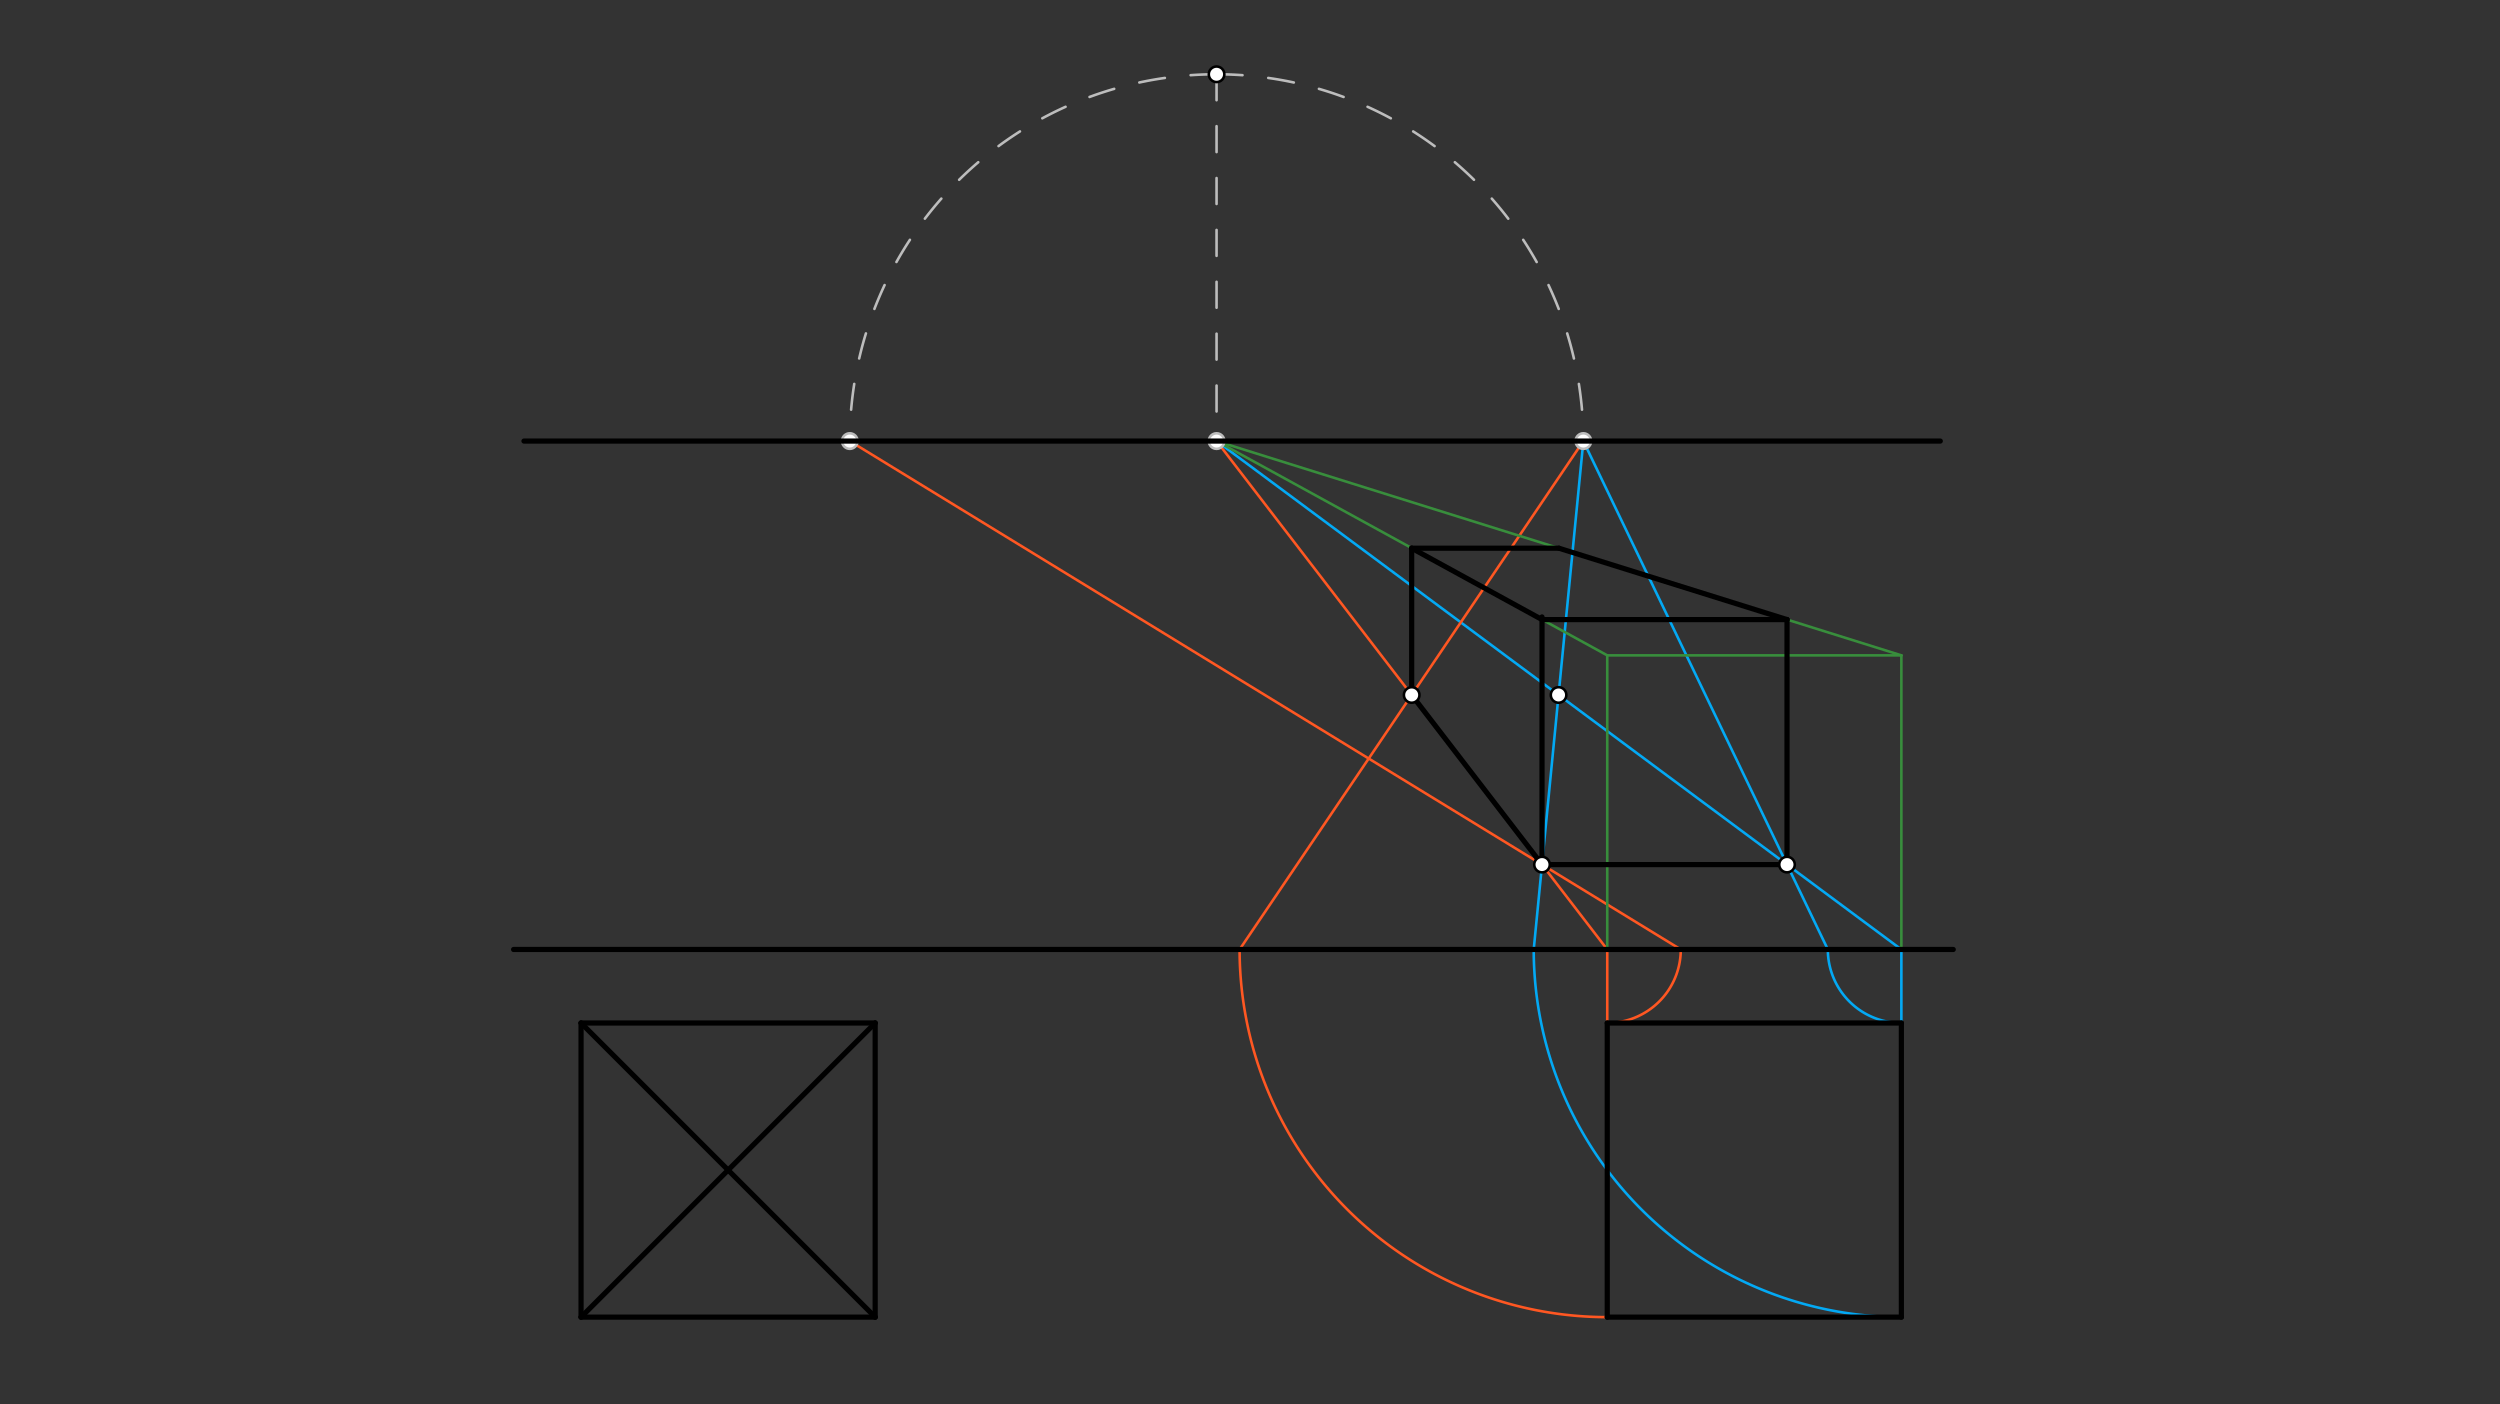 <svg xmlns="http://www.w3.org/2000/svg" class="svg--816" height="100%" preserveAspectRatio="xMidYMid meet" viewBox="0 0 963.78 541.417" width="100%"><rect x="0" y="0" width="963.78" height="541.417" fill="#333333" stroke="none"/><defs><marker id="marker-arrow" markerHeight="16" markerUnits="userSpaceOnUse" markerWidth="24" orient="auto-start-reverse" refX="24" refY="4" viewBox="0 0 24 8"><path d="M 0 0 L 24 4 L 0 8 z" stroke="inherit"></path></marker></defs><g class="aux-layer--949"><g class="element--733"><line stroke="#BDBDBD" stroke-dasharray="10" stroke-linecap="round" stroke-width="1" x1="469" x2="469" y1="28.637" y2="170.037"></line></g><g class="element--733"><path d="M 469 28.637 A 141.4 141.4 0 0 1 610.4 170.037" fill="none" stroke="#BDBDBD" stroke-dasharray="10" stroke-linecap="round" stroke-width="1"></path></g><g class="element--733"><path d="M 469 28.637 A 141.4 141.4 0 0 0 327.6 170.037" fill="none" stroke="#BDBDBD" stroke-dasharray="10" stroke-linecap="round" stroke-width="1"></path></g><g class="element--733"><line stroke="#FF5722" stroke-dasharray="none" stroke-linecap="round" stroke-width="1" x1="619.614" x2="619.614" y1="394.384" y2="366.037"></line></g><g class="element--733"><line stroke="#FF5722" stroke-dasharray="none" stroke-linecap="round" stroke-width="1" x1="619.614" x2="469" y1="366.037" y2="170.037"></line></g><g class="element--733"><line stroke="#03A9F4" stroke-dasharray="none" stroke-linecap="round" stroke-width="1" x1="733" x2="733" y1="394.384" y2="366.037"></line></g><g class="element--733"><line stroke="#03A9F4" stroke-dasharray="none" stroke-linecap="round" stroke-width="1" x1="733" x2="469" y1="366.037" y2="170.037"></line></g><g class="element--733"><path d="M 733 507.77 A 141.732 141.732 0 0 1 591.268 366.037" fill="none" stroke="#03A9F4" stroke-dasharray="none" stroke-linecap="round" stroke-width="1"></path></g><g class="element--733"><path d="M 733 394.384 A 28.346 28.346 0 0 1 704.654 366.037" fill="none" stroke="#03A9F4" stroke-dasharray="none" stroke-linecap="round" stroke-width="1"></path></g><g class="element--733"><path d="M 619.614 394.384 A 28.346 28.346 0 0 0 647.961 366.037" fill="none" stroke="#FF5722" stroke-dasharray="none" stroke-linecap="round" stroke-width="1"></path></g><g class="element--733"><path d="M 619.614 507.77 A 141.732 141.732 0 0 1 477.882 366.037" fill="none" stroke="#FF5722" stroke-dasharray="none" stroke-linecap="round" stroke-width="1"></path></g><g class="element--733"><line stroke="#FF5722" stroke-dasharray="none" stroke-linecap="round" stroke-width="1" x1="477.882" x2="610.4" y1="366.037" y2="170.037"></line></g><g class="element--733"><line stroke="#FF5722" stroke-dasharray="none" stroke-linecap="round" stroke-width="1" x1="647.961" x2="327.6" y1="366.037" y2="170.037"></line></g><g class="element--733"><line stroke="#03A9F4" stroke-dasharray="none" stroke-linecap="round" stroke-width="1" x1="591.268" x2="610.4" y1="366.037" y2="170.037"></line></g><g class="element--733"><line stroke="#03A9F4" stroke-dasharray="none" stroke-linecap="round" stroke-width="1" x1="704.654" x2="610.4" y1="366.037" y2="170.037"></line></g><g class="element--733"><line stroke="#388E3C" stroke-dasharray="none" stroke-linecap="round" stroke-width="1" x1="619.614" x2="619.614" y1="366.037" y2="252.652"></line></g><g class="element--733"><line stroke="#388E3C" stroke-dasharray="none" stroke-linecap="round" stroke-width="1" x1="733" x2="733" y1="366.037" y2="252.652"></line></g><g class="element--733"><line stroke="#388E3C" stroke-dasharray="none" stroke-linecap="round" stroke-width="1" x1="733" x2="619.614" y1="252.652" y2="252.652"></line></g><g class="element--733"><line stroke="#388E3C" stroke-dasharray="none" stroke-linecap="round" stroke-width="1" x1="619.614" x2="469" y1="252.652" y2="170.037"></line></g><g class="element--733"><line stroke="#388E3C" stroke-dasharray="none" stroke-linecap="round" stroke-width="1" x1="733" x2="469" y1="252.652" y2="170.037"></line></g><g class="element--733"><circle cx="469" cy="170.037" r="3" stroke="#BDBDBD" stroke-width="1" fill="#ffffff"></circle>}</g><g class="element--733"><circle cx="327.6" cy="170.037" r="3" stroke="#BDBDBD" stroke-width="1" fill="#ffffff"></circle>}</g><g class="element--733"><circle cx="610.4" cy="170.037" r="3" stroke="#BDBDBD" stroke-width="1" fill="#ffffff"></circle>}</g></g><g class="main-layer--75a"><g class="element--733"><line stroke="#000000" stroke-dasharray="none" stroke-linecap="round" stroke-width="2" x1="202" x2="748" y1="170.037" y2="170.037"></line></g><g class="element--733"><line stroke="#000000" stroke-dasharray="none" stroke-linecap="round" stroke-width="2" x1="198" x2="753" y1="366.037" y2="366.037"></line></g><g class="element--733"><line stroke="#000000" stroke-dasharray="none" stroke-linecap="round" stroke-width="2" x1="224" x2="337.386" y1="507.77" y2="507.77"></line></g><g class="element--733"><line stroke="#000000" stroke-dasharray="none" stroke-linecap="round" stroke-width="2" x1="337.386" x2="337.386" y1="507.77" y2="394.384"></line></g><g class="element--733"><line stroke="#000000" stroke-dasharray="none" stroke-linecap="round" stroke-width="2" x1="337.386" x2="224" y1="394.384" y2="394.384"></line></g><g class="element--733"><line stroke="#000000" stroke-dasharray="none" stroke-linecap="round" stroke-width="2" x1="224" x2="224" y1="394.384" y2="507.77"></line></g><g class="element--733"><line stroke="#000000" stroke-dasharray="none" stroke-linecap="round" stroke-width="2" x1="733" x2="733" y1="394.384" y2="507.77"></line></g><g class="element--733"><line stroke="#000000" stroke-dasharray="none" stroke-linecap="round" stroke-width="2" x1="733" x2="619.614" y1="507.77" y2="507.77"></line></g><g class="element--733"><line stroke="#000000" stroke-dasharray="none" stroke-linecap="round" stroke-width="2" x1="619.614" x2="619.614" y1="507.77" y2="394.384"></line></g><g class="element--733"><line stroke="#000000" stroke-dasharray="none" stroke-linecap="round" stroke-width="2" x1="619.614" x2="733" y1="394.384" y2="394.384"></line></g><g class="element--733"><line stroke="#000000" stroke-dasharray="none" stroke-linecap="round" stroke-width="2" x1="337.386" x2="224" y1="394.384" y2="507.77"></line></g><g class="element--733"><line stroke="#000000" stroke-dasharray="none" stroke-linecap="round" stroke-width="2" x1="224" x2="337.386" y1="394.384" y2="507.77"></line></g><g class="element--733"><line stroke="#000000" stroke-dasharray="none" stroke-linecap="round" stroke-width="2" x1="544.219" x2="544.219" y1="267.922" y2="211.345"></line></g><g class="element--733"><line stroke="#000000" stroke-dasharray="none" stroke-linecap="round" stroke-width="2" x1="594.463" x2="594.463" y1="333.307" y2="237.834"></line></g><g class="element--733"><line stroke="#000000" stroke-dasharray="none" stroke-linecap="round" stroke-width="2" x1="688.914" x2="688.914" y1="333.307" y2="238.818"></line></g><g class="element--733"><line stroke="#000000" stroke-dasharray="none" stroke-linecap="round" stroke-width="2" x1="594.463" x2="688.914" y1="238.856" y2="238.856"></line></g><g class="element--733"><line stroke="#000000" stroke-dasharray="none" stroke-linecap="round" stroke-width="2" x1="544.219" x2="601" y1="211.345" y2="211.345"></line></g><g class="element--733"><line stroke="#000000" stroke-dasharray="none" stroke-linecap="round" stroke-width="2" x1="688.914" x2="601" y1="238.856" y2="211.345"></line></g><g class="element--733"><line stroke="#000000" stroke-dasharray="none" stroke-linecap="round" stroke-width="2" x1="544.219" x2="594.463" y1="211.345" y2="238.856"></line></g><g class="element--733"><line stroke="#000000" stroke-dasharray="none" stroke-linecap="round" stroke-width="2" x1="594.463" x2="688.914" y1="333.307" y2="333.307"></line></g><g class="element--733"><line stroke="#000000" stroke-dasharray="none" stroke-linecap="round" stroke-width="2" x1="544.219" x2="594.463" y1="267.922" y2="333.307"></line></g><g class="element--733"><circle cx="469" cy="28.637" r="3" stroke="#000000" stroke-width="1" fill="#ffffff"></circle>}</g><g class="element--733"><circle cx="594.463" cy="333.307" r="3" stroke="#000000" stroke-width="1" fill="#ffffff"></circle>}</g><g class="element--733"><circle cx="544.219" cy="267.922" r="3" stroke="#000000" stroke-width="1" fill="#ffffff"></circle>}</g><g class="element--733"><circle cx="688.914" cy="333.307" r="3" stroke="#000000" stroke-width="1" fill="#ffffff"></circle>}</g><g class="element--733"><circle cx="600.845" cy="267.922" r="3" stroke="#000000" stroke-width="1" fill="#ffffff"></circle>}</g></g><g class="snaps-layer--ac6"></g><g class="temp-layer--52d"></g></svg>